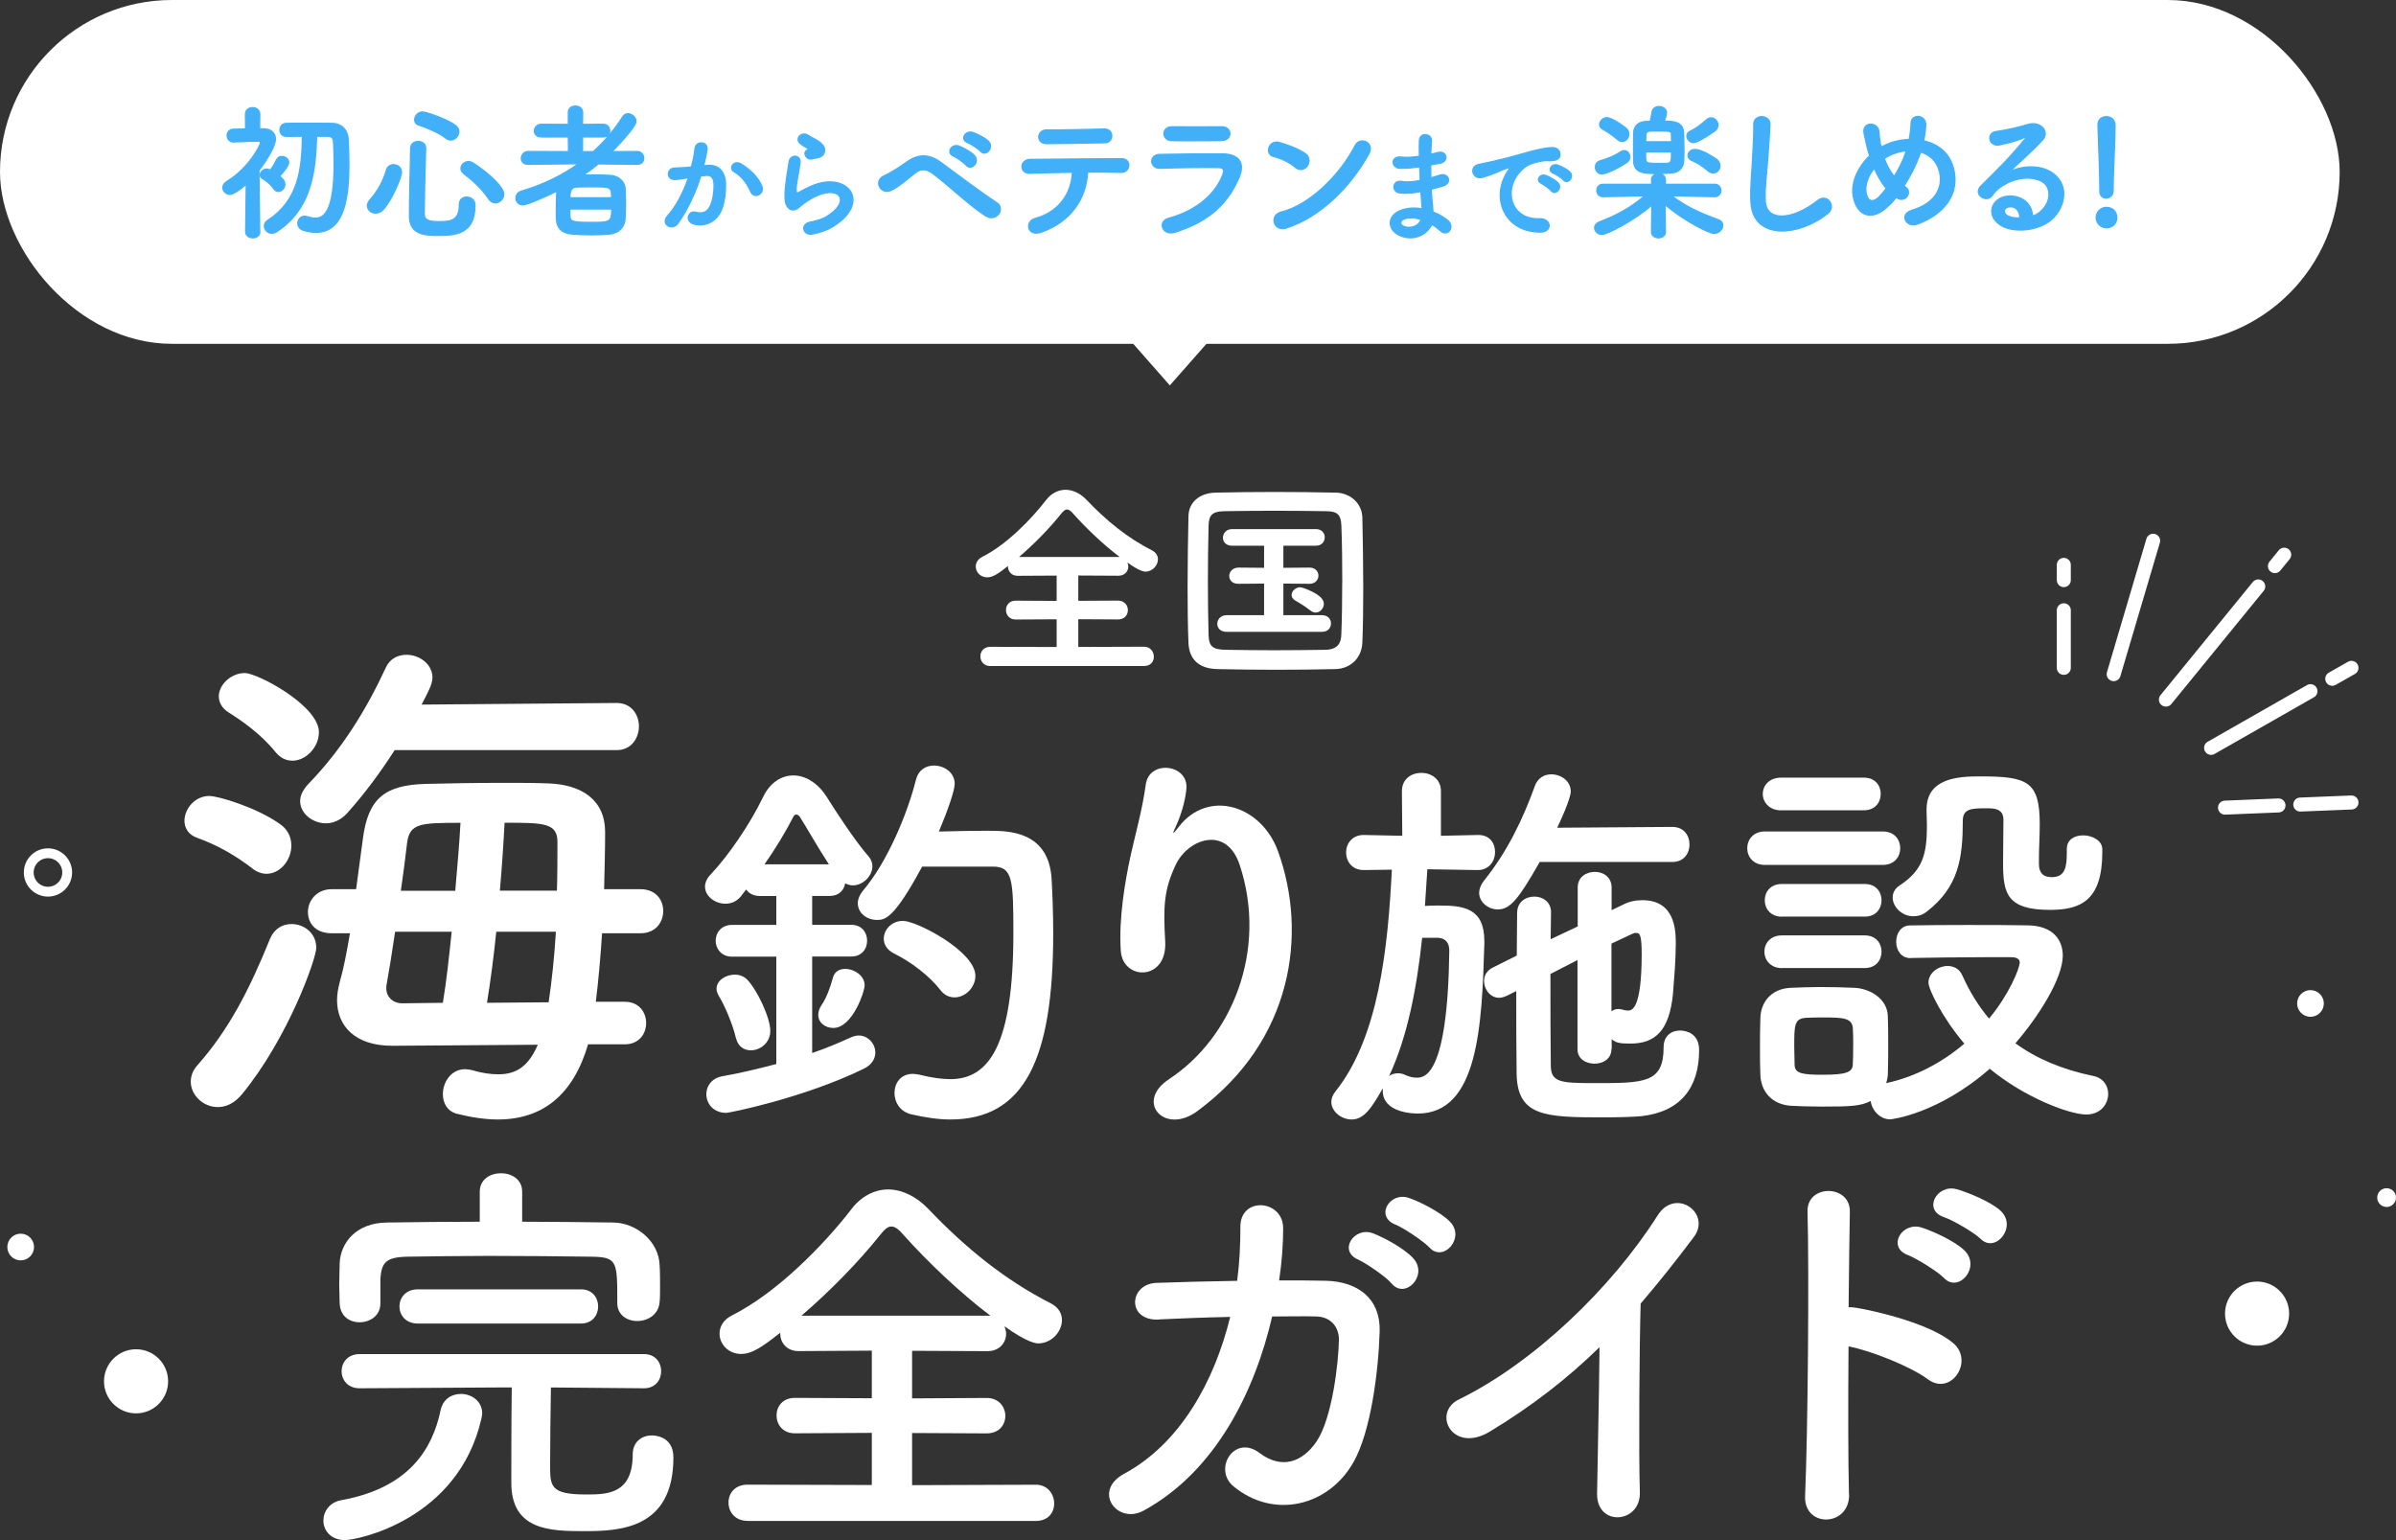 <?xml version="1.0" encoding="UTF-8"?>
<svg id="_レイヤー_2" data-name="レイヤー 2" xmlns="http://www.w3.org/2000/svg" viewBox="0 0 326.66 209.99">
  <rect x="0" y="0" width="326.66" height="209.99" fill="#333333" stroke="none"/>
  <defs>
    <style>
      .cls-1 {
        fill: #fff;
      }

      .cls-2 {
        fill: #41b0f9;
        stroke: #41b0f9;
        stroke-width: .18px;
      }

      .cls-2, .cls-3, .cls-4 {
        stroke-linecap: round;
        stroke-linejoin: round;
      }

      .cls-3 {
        stroke-width: 1.34px;
      }

      .cls-3, .cls-4 {
        fill: none;
        stroke: #fff;
      }

      .cls-4 {
        stroke-width: 1.91px;
      }
    </style>
  </defs>
  <g id="_レイヤー_2-2" data-name="レイヤー 2">
    <g>
      <g>
        <g>
          <g>
            <path class="cls-1" d="M47.03,209.99c-1.94,0-2.94-1.33-2.94-2.66,0-1.22.83-2.5,2.44-2.78,9.21-1.67,12.43-6.94,13.54-12.27.33-1.55,1.55-2.22,2.78-2.22,1.39,0,2.89.94,2.89,2.66,0,.22-.06.44-.11.72-3.16,13.82-16.93,16.55-18.6,16.55ZM71.17,166.58c4.16,0,8.33.06,12.49.11,3.05.06,6.16,2.5,6.27,5.83.06.83.06,1.94.06,2.94,0,.78,0,1.5-.06,2.05-.11,1.72-1.61,2.61-3.05,2.61-1.39,0-2.72-.83-2.72-2.44v-.11c0-5.55,0-6.16-3.44-6.22-4.39-.06-9.27-.11-14.04-.11-3.94,0-7.83.06-11.21.11-3,.06-3.44.94-3.61,3v3.39c0,1.67-1.44,2.55-2.83,2.55s-2.66-.83-2.72-2.61c0-.72-.06-1.61-.06-2.55,0-1,.06-2,.06-2.89.11-2.72,2.16-5.5,6.44-5.55,4.22-.06,8.44-.11,12.66-.11v-4.11c0-1.67,1.44-2.5,2.89-2.5s2.89.83,2.89,2.5v4.11ZM75.11,189.17c-.06,3.39-.11,8.16-.11,10.66,0,2.83.06,3.94,4.88,3.94,2.83,0,6.38,0,6.38-5.44,0-1.78,1.28-2.61,2.61-2.61.33,0,2.94.06,2.94,3,0,9.77-7.33,10.05-12.16,10.05-4.66,0-9.94-.11-9.94-6.6,0-1.61,0-8.6.06-12.99h-2.05s-18.71.11-18.71.11c-1.61,0-2.44-1.17-2.44-2.33s.83-2.33,2.44-2.33h38.8c1.55,0,2.33,1.16,2.33,2.33s-.78,2.33-2.33,2.33l-12.71-.11ZM56.96,180.46c-1.67,0-2.5-1.17-2.5-2.33s.83-2.33,2.5-2.33h22.26c1.55,0,2.33,1.16,2.33,2.33s-.78,2.33-2.33,2.33h-22.26Z"/>
            <path class="cls-1" d="M101.93,207.37c-1.72,0-2.61-1.22-2.61-2.5s.89-2.44,2.61-2.44l16.93.05v-7.11l-10.49.06c-1.67,0-2.5-1.22-2.5-2.44s.83-2.39,2.5-2.39l10.49.05v-6.49l-9.99.06c-1.67,0-2.5-1.22-2.5-2.39v-.11c-2.39,1.89-3.83,2.89-5.33,2.89-1.72,0-2.94-1.33-2.94-2.77,0-.94.5-1.89,1.72-2.5,6.05-3.05,12.38-9.44,16.32-14.55,1.28-1.67,3.11-2.61,4.94-2.61,1.83,0,3.77.89,5.44,2.61,5.11,5.38,10.55,9.77,16.76,12.93,1.06.56,1.5,1.39,1.5,2.28,0,1.55-1.39,3.16-3.22,3.17-.28,0-1.44-.06-4.61-2.33.11.33.22.67.22,1,0,1.22-.89,2.39-2.55,2.39l-10.27-.05v6.49l10.16-.06c1.66,0,2.55,1.22,2.55,2.44s-.83,2.39-2.55,2.39l-10.16-.05v7.11l16.87-.06c1.61,0,2.5,1.28,2.5,2.55s-.83,2.39-2.5,2.39h-39.3ZM135.02,179.39c-4.11-3.11-8.49-7.27-11.82-10.99-.67-.78-1.17-1.17-1.67-1.17s-.94.39-1.55,1.17c-2.83,3.55-6.77,7.61-10.71,10.99h25.76Z"/>
            <path class="cls-1" d="M158.01,179.92c-4.44.22-4.11-4.83-.39-5,3.16-.11,7.05-.22,11.05-.28.33-2.5.44-5,.44-7.33-.06-4.22,5.88-3.78,5.83.22,0,2.11-.17,4.55-.55,7.05,2.28,0,4.44,0,6.38.05,4.33.11,7.44,2.39,7.33,6.88-.17,5.61-1.22,13.66-3.55,17.82-3.44,6.11-10.94,7.83-16.38,3.33-2.83-2.33.11-7.16,3.55-4.55,3,2.27,5.83,1.28,7.77-1.56,2.17-3.22,3-10.88,3.05-13.77.06-1.78-1.05-3.22-3.05-3.28-1.72-.06-3.83,0-6.05,0-2.33,10.1-7.66,21.1-17.54,26.48-3.55,1.94-7.05-2.66-2.61-5.05,7.6-4.11,12.27-12.55,14.43-21.37-3.5.06-6.94.22-9.71.34ZM185.21,171.76c-2.83-1.17-.61-4.55,1.94-3.61,1.5.56,4.27,2.05,5.5,3.39,2.16,2.33-1.06,5.66-2.89,3.5-.72-.89-3.44-2.77-4.55-3.27ZM190.26,166.98c-2.83-1.11-.83-4.5,1.78-3.66,1.5.5,4.33,1.94,5.61,3.22,2.22,2.22-.89,5.66-2.77,3.55-.78-.83-3.5-2.66-4.61-3.11Z"/>
            <path class="cls-1" d="M203.14,195.18c-5.11,3.11-7.99-2.55-4.22-4.38,10.21-5,20.82-15.21,27.09-25.1,2.44-3.83,7.33-.28,4.94,2.94-2.5,3.33-4.89,6.33-7.27,9.1-.17,5.66-.28,20.21-.11,25.76.11,4.22-5.88,4.72-5.83.17.06-4.44.28-13.49.33-19.98-4.39,4.28-9.16,8-14.93,11.49Z"/>
            <path class="cls-1" d="M252.1,203.72c.11,4.5-6.22,4.66-6,.22.39-8.99.55-30.75.33-38.75-.11-3.77,5.88-3.72,5.77.06-.06,2.72-.11,7.55-.17,12.99.28,0,.61,0,.94.06,3.11.5,10.32,2.27,13.32,4.83,2.89,2.44-.28,7.27-3.44,4.94-2.39-1.78-7.88-3.94-10.83-4.49-.06,7.66-.06,15.65.06,20.15ZM260.15,171.14c-2.94-1.06-.89-4.61,1.83-3.77,1.55.5,4.5,1.83,5.83,3.11,2.33,2.28-.78,5.88-2.78,3.77-.78-.83-3.72-2.66-4.88-3.11ZM265.09,165.97c-3-.94-1.06-4.55,1.66-3.83,1.55.44,4.55,1.66,5.94,2.89,2.44,2.16-.61,5.94-2.66,3.89-.83-.83-3.77-2.55-4.94-2.94Z"/>
          </g>
          <g>
            <path class="cls-1" d="M34.42,118.42c-2.48-1.91-4.95-3.25-7.5-4.17-1.27-.42-1.77-1.41-1.77-2.33,0-1.63,1.41-3.39,3.39-3.39,1.2,0,6.43,1.55,9.62,3.82,1.13.78,1.56,1.84,1.56,2.97,0,1.91-1.48,3.82-3.39,3.82-.57,0-1.27-.21-1.91-.71ZM29.69,150.95c-1.98,0-3.68-1.63-3.68-3.46,0-.78.28-1.56.92-2.26,4.24-4.81,7-10.11,9.9-17.26.57-1.34,1.7-1.98,2.9-1.98,1.7,0,3.39,1.2,3.39,3.25,0,1.41-3.75,12.16-10.11,19.94-1.06,1.27-2.19,1.77-3.32,1.77ZM37.53,102.51c-1.98-2.47-4.67-4.31-6.36-5.37-.92-.57-1.34-1.41-1.34-2.19,0-1.56,1.63-3.18,3.54-3.18,1.77,0,10.11,4.45,10.11,8.06,0,2.05-1.77,3.89-3.61,3.89-.85,0-1.63-.35-2.33-1.2ZM53.8,102.29c-1.91,2.97-4.03,5.87-6.51,8.63-.85.92-1.91,1.34-2.83,1.34-1.84,0-3.54-1.34-3.54-3.04,0-.71.35-1.48,1.06-2.26,4.67-4.81,7.99-10.25,10.61-15.91.57-1.27,1.7-1.77,2.83-1.77,1.77,0,3.54,1.27,3.54,3.11,0,.92-.64,2.05-1.48,3.68l26.59-.22c2.05,0,3.04,1.63,3.04,3.18s-.99,3.25-3.04,3.25h-30.27ZM80.18,142.38c-2.05,7-6.29,10.26-12.3,10.26-1.7,0-3.61-.28-5.59-.78-1.34-.35-1.91-1.49-1.91-2.69,0-1.63,1.13-3.39,3.04-3.39.28,0,.64.07.99.14,1.34.42,2.55.56,3.54.56,2.62,0,4.17-1.27,5.37-4.03l-19.73.14h-.14c-5.09,0-7.5-2.75-7.5-6.22,0-.78.14-1.56.35-2.4.57-1.98.99-4.24,1.41-6.72h-2.48c-2.26,0-3.25-1.41-3.25-2.9s1.13-3.11,3.25-3.11h3.32c.28-2.26.64-4.6.92-6.86.71-5.52,2.97-7.35,8.63-7.5,3.04-.07,6.79-.14,10.4-.14,2.19,0,4.31,0,6.15.07,4.67.14,7.85,2.26,7.85,6.65,0,2.26-.07,4.95-.14,7.78h4.95c2.12,0,3.11,1.48,3.11,2.97s-.99,3.04-3.11,3.04h-5.23c-.21,3.32-.5,6.51-.85,9.34h3.96c1.91,0,2.9,1.41,2.9,2.9s-.99,2.9-2.9,2.9h-5.02ZM60.38,136.73c.5-3.04.85-6.29,1.2-9.69h-7.71c-.42,2.83-.85,5.52-1.2,7.43v.35c0,1.06.85,1.98,2.19,1.98l5.52-.07ZM62.07,121.45c.28-3.32.57-6.51.71-9.26-5.52,0-6.93.07-7.28,2.76-.21,1.77-.5,4.1-.85,6.51h7.42ZM74.8,136.66c.42-2.83.78-6.15.99-9.62h-8.13c-.35,3.4-.78,6.72-1.27,9.69l8.42-.07ZM75.93,121.45c.07-2.4.07-4.67.07-6.65,0-2.62-1.91-2.62-7.21-2.62-.14,2.76-.35,5.94-.64,9.26h7.78Z"/>
            <path class="cls-1" d="M105.84,130.44h-6.05c-1.44,0-2.22-1.11-2.22-2.16,0-1.11.78-2.17,2.22-2.17h6.05v-3.94h-2.22c-.94,0-1.55-.39-1.89-.89-.28.33-.5.67-.72.94-.61.72-1.33,1-2.11,1-1.39,0-2.78-1-2.78-2.33,0-.5.22-1.11.78-1.67,2.5-2.66,5.33-6.83,7.11-10.49.94-2,2.5-3,4.16-3,1.61,0,3.33,1,4.55,2.94,1.28,2.05,3.94,6.11,5.66,8.05.39.44.56.94.56,1.39,0,1.33-1.28,2.61-2.66,2.61-.39,0-.72-.11-1.05-.28-.17.94-.83,1.72-2.11,1.72h-2.39v3.94h5.33c1.44,0,2.16,1.05,2.16,2.16s-.72,2.16-2.16,2.16h-5.33v13.16c1.94-.67,3.66-1.39,5.22-2.11.39-.17.78-.28,1.11-.28,1.28,0,2.28,1.11,2.28,2.33,0,.78-.44,1.67-1.61,2.22-8.22,4-18.32,6-18.71,6-1.78,0-2.72-1.28-2.72-2.55,0-1.11.72-2.16,2.16-2.44,2.55-.44,5.05-1.06,7.38-1.67v-14.66ZM100.35,141.6c-.5-2.11-1.61-4.61-2.33-5.77-.22-.39-.33-.72-.33-1,0-1.17,1.28-1.94,2.5-1.94.61,0,1.22.22,1.67.67,1.39,1.44,3.16,5.22,3.16,6.99,0,1.66-1.39,2.66-2.66,2.66-.89,0-1.72-.5-2-1.61ZM113,117.84c-1.5-2.28-3.11-5.16-3.94-6.44-.11-.22-.33-.33-.5-.33s-.28.06-.39.28c-1.11,2.17-2.5,4.44-3.94,6.5h8.77ZM111.56,138.38c0-.39.11-.83.44-1.33.67-.94,1.22-2.5,1.55-3.72.22-.89.94-1.22,1.67-1.22,1.28,0,2.66.94,2.66,2.22,0,.89-1.67,5.83-4.27,5.83-1.11,0-2.05-.72-2.05-1.78ZM134.93,113.28c2.55,0,8.05.05,8.44,6.55.11,1.94.22,4.55.22,7.44,0,17.32-4,25.37-14.04,25.37-1.66,0-3.44-.28-5.38-.72-1.5-.39-2.22-1.66-2.22-2.89,0-1.33.83-2.61,2.5-2.61.28,0,.55.06.89.11,1.55.39,3,.61,4.22.61,5.33,0,8.6-4.72,8.6-19.93,0-7.27-.11-9.05-2.78-9.05h-9.66c-3.83,7.11-5.05,7.27-6.16,7.27-1.39,0-2.61-.94-2.61-2.28,0-.5.22-1.11.72-1.72,3.33-3.94,6.05-10.49,7.22-15.16.33-1.28,1.33-1.89,2.44-1.89,1.39,0,2.83.94,2.83,2.5,0,.89-1,3.77-2.16,6.5,2.11-.06,4.83-.11,6.94-.11ZM128.21,134.99c-1.5-1.94-4-3.83-6.33-4.99-1-.5-1.39-1.28-1.39-2,0-1.22,1.05-2.44,2.61-2.44,1.89,0,9.88,4.16,9.88,7.49,0,1.61-1.39,2.94-2.83,2.94-.72,0-1.39-.28-1.94-1Z"/>
            <path class="cls-1" d="M159.36,147.15c8.6-5.61,13.49-17.6,9.66-29.2-1.83-5.55-7.11-3.5-8.72-.05-1.61,3.39-1.72,5.66-1.44,10.49.28,5.38-5.72,5.33-6.05,1.33-.33-4.39.61-9.71,1.28-12.82.61-2.83,1.66-6.5,2.11-9.88.44-3.5,5.83-2.83,5.55.5-.17,1.89-.83,3.83-1.44,5.16-.72,1.5-.17.78.39.06,4.05-5.22,11.27-2.94,13.54,3.33,4.05,11.21,2.05,25.81-10.99,35.42-4.5,3.33-8.55-1.28-3.89-4.33Z"/>
            <path class="cls-1" d="M201.44,118.63l-6.84-.11c-.11,1.63-.22,3.31-.33,5,.65-.05,1.3-.05,1.96-.05,3.26,0,6.14.32,6.14,4.83v.33c-.33,11.19-.81,23.19-9.07,23.2-.81,0-4.78-.16-4.78-3.1v-.33c-1.52,2.66-2.55,4.24-4.24,4.24-1.41,0-2.77-1.09-2.77-2.39,0-.49.16-.92.54-1.41,5.92-7.39,7.17-19.56,7.71-30.26l-3.8.05h-.05c-1.58,0-2.39-1.19-2.39-2.39s.81-2.39,2.39-2.39h.05l5.22.11-.05-6.08c0-1.68,1.3-2.5,2.66-2.5,1.3,0,2.66.81,2.66,2.5v6.08l5.05-.11h.05c1.58,0,2.28,1.14,2.28,2.34s-.81,2.44-2.34,2.44h-.05ZM193.89,127.87c-.71,6.68-1.96,13.42-4.51,18.85.27-.22.71-.38,1.2-.38.27,0,.65.05.98.22.6.27,1.09.38,1.58.38,1.03,0,4.24-.11,4.45-17.33,0-1.14-.6-1.68-1.47-1.74h-2.23ZM209.91,117.54c-2.82,4.94-3.97,6.46-5.7,6.46-1.3,0-2.55-.98-2.55-2.28,0-.49.22-1.09.65-1.63,3.2-3.97,5.32-8.42,6.95-12.93.38-1.09,1.3-1.58,2.23-1.58,1.36,0,2.66.92,2.66,2.34,0,1.03-1.63,4.51-1.85,4.94l15.7-.11c1.58,0,2.34,1.19,2.34,2.39s-.76,2.39-2.34,2.39h-18.09ZM219.69,143.07c0,1.3-1.14,1.96-2.28,1.96-1.2,0-2.34-.65-2.34-1.96v-12.17c-1.25.65-2.5,1.3-3.69,1.9,0,4.62,0,9.29.05,12.44,0,2.34,1.3,2.44,5.98,2.44,6.79,0,9.4,0,9.4-4.89,0-1.58,1.09-2.28,2.23-2.28.76,0,2.61.33,2.61,2.66,0,5.16-2.55,8.42-7.88,9.02-1.25.11-3.26.16-5.32.16-7.82,0-11.57-.16-11.68-5.92-.05-3.58-.05-7.44-.05-11.3l-1.3.65c-.38.16-.71.27-1.03.27-1.2,0-2.06-1.14-2.06-2.28,0-.71.33-1.41,1.2-1.85l3.26-1.63c0-2.01.05-3.91.05-5.81,0-1.52,1.2-2.23,2.34-2.23,1.14,0,2.28.71,2.28,2.12v.05c0,1.14-.05,2.39-.05,3.64l3.69-1.74v-5.32c0-1.41,1.14-2.12,2.34-2.12,1.14,0,2.28.71,2.28,2.12v3.1l1.58-.76c.81-.43,1.74-.6,2.61-.6,4.45,0,4.56,4.07,4.56,5.92,0,2.17-.22,4.78-.38,6.79-.49,5.11-2.44,6.84-5.81,6.84-1.52,0-1.96-.11-2.55-.6v1.36ZM219.69,137.91c.27-.22.54-.33.92-.33.11,0,.33,0,.49.05.33.11.6.16.87.16.54,0,1.85-.27,1.85-7.71,0-2.72-.27-2.88-.81-2.88-.16,0-.33.05-.54.16-.71.33-1.63.76-2.77,1.3v9.23Z"/>
            <path class="cls-1" d="M240.6,117.93c-1.58,0-2.39-1.14-2.39-2.28s.81-2.28,2.39-2.28h16.08c1.63,0,2.39,1.14,2.39,2.28s-.76,2.28-2.39,2.28h-16.08ZM260.48,130.64c-1.3,0-1.96-1.09-1.96-2.23s.65-2.23,1.9-2.23c2.12-.05,4.89-.05,7.77-.06,2.88,0,5.81,0,8.26.05,3.48.05,4.78,2.01,4.78,4.13,0,3.1-3.31,8.31-6.46,11.95,2.82,2.06,6.36,3.58,10.59,4.45,1.41.27,2.06,1.36,2.06,2.44,0,1.41-1.03,2.82-2.99,2.82-2.34,0-8.53-2.39-13.15-6.24-7.01,6.14-13.36,6.9-13.58,6.9-1.41,0-2.5-1.25-2.66-2.5-1.36.71-2.82.76-6.68.76-1.52,0-3.1-.05-4.18-.11-2.55-.16-4.13-1.9-4.18-4.29-.05-1.2-.05-2.28-.05-3.37,0-1.52,0-2.93.05-4.29.05-2.06,1.36-3.97,4.07-4.13,1.25-.05,2.66-.11,4.07-.11,1.74,0,3.42.05,4.73.11,2.12.11,4.45,1.52,4.51,3.86.05,1.25.05,2.61.05,3.97s0,2.72-.05,3.91c0,.43-.11.87-.22,1.25,4.07-.87,7.71-2.88,10.65-5.38-3.04-3.58-4.89-7.44-4.89-8.31,0-1.36,1.36-2.28,2.61-2.28.81,0,1.63.38,2.01,1.3.98,2.17,2.17,4.13,3.64,5.87,2.72-3.26,4.18-6.84,4.18-7.66,0-.65-.81-.71-1.2-.71-1.03,0-2.23,0-3.48,0-3.37,0-7.17.06-10.16.11h-.05ZM242.83,110.49c-1.63,0-2.5-1.14-2.5-2.23,0-1.14.87-2.23,2.5-2.23h11.3c1.52,0,2.28,1.08,2.28,2.22s-.76,2.23-2.28,2.23h-11.3ZM242.94,132c-1.58,0-2.39-1.14-2.39-2.23,0-1.14.81-2.23,2.39-2.23h11.3c1.52,0,2.28,1.08,2.28,2.22s-.76,2.23-2.28,2.23h-11.3ZM242.94,124.99c-1.58,0-2.34-1.14-2.34-2.23,0-1.14.76-2.23,2.34-2.23h11.3c1.52,0,2.28,1.08,2.28,2.22s-.76,2.23-2.28,2.23h-11.3ZM252.66,142.7c0-.87,0-1.74-.05-2.5-.11-1.41-1.3-1.47-4.07-1.47-.76,0-1.52,0-2.34.05-1.58.11-1.58,1.03-1.58,3.91,0,.87.05,1.74.05,2.55.05,1.14,1.09,1.3,3.86,1.3,3.1,0,4.02-.33,4.07-1.36.05-.76.05-1.63.05-2.5ZM281.78,115.75c0-1.3,1.09-1.85,2.23-1.85,1.25,0,2.61.71,2.61,1.9v.38c0,6.63-2.99,7.88-7.12,7.88-5.81,0-6.41-2.17-6.41-6.3,0-2.01.05-4.35.05-5.98,0-1.52-1.25-1.58-2.28-1.57-1.96,0-3.26,0-3.26,1.68,0,5.05-.54,9.02-4.89,12.39-.6.49-1.25.65-1.85.65-1.58,0-2.82-1.3-2.82-2.55,0-.6.27-1.2.92-1.63,3.15-2.06,3.75-4.24,3.75-8.15,0-.65-.05-1.36-.05-2.12v-.11c0-4.29,4.35-4.51,7.28-4.51,6.46,0,8.15.65,8.15,6.52,0,1.74-.11,3.15-.11,4.67v.76c0,1.09.49,1.79,1.74,1.79,1.85,0,2.06-1.41,2.06-3.31v-.54Z"/>
          </g>
        </g>
        <g>
          <g>
            <line class="cls-4" x1="307.88" y1="79.96" x2="295.29" y2="95.39"/>
            <line class="cls-4" x1="311.42" y1="75.63" x2="310.15" y2="77.19"/>
            <line class="cls-4" x1="320.59" y1="91.06" x2="317.97" y2="92.55"/>
            <line class="cls-4" x1="315" y1="94.24" x2="301.45" y2="101.97"/>
            <line class="cls-4" x1="320.59" y1="109.42" x2="313.61" y2="109.7"/>
            <line class="cls-4" x1="310.64" y1="109.82" x2="303.35" y2="110.12"/>
            <line class="cls-4" x1="293.55" y1="73.73" x2="288.17" y2="91.92"/>
            <line class="cls-4" x1="281.37" y1="77.02" x2="281.37" y2="79.1"/>
          </g>
          <line class="cls-4" x1="281.37" y1="83.21" x2="281.37" y2="91.06"/>
        </g>
        <g>
          <path class="cls-1" d="M135.05,90.82c-.92,0-1.39-.65-1.39-1.33s.47-1.3,1.39-1.3l9.01.03v-3.78l-5.58.03c-.89,0-1.33-.65-1.33-1.3s.44-1.27,1.33-1.27l5.58.03v-3.45l-5.31.03c-.89,0-1.33-.65-1.33-1.27v-.06c-1.27,1-2.04,1.54-2.83,1.54-.92,0-1.56-.71-1.56-1.48,0-.5.27-1,.92-1.33,3.22-1.62,6.58-5.02,8.68-7.74.68-.89,1.65-1.39,2.63-1.39s2.01.47,2.89,1.39c2.72,2.86,5.61,5.2,8.92,6.88.56.3.8.74.8,1.21,0,.83-.74,1.68-1.71,1.68-.15,0-.77-.03-2.45-1.24.06.18.12.35.12.53,0,.65-.47,1.27-1.36,1.27l-5.46-.03v3.45l5.4-.03c.89,0,1.36.65,1.36,1.3s-.44,1.27-1.36,1.27l-5.4-.03v3.78l8.97-.03c.86,0,1.33.68,1.33,1.36s-.44,1.27-1.33,1.27h-20.9ZM152.65,75.94c-2.19-1.65-4.52-3.87-6.29-5.85-.35-.41-.62-.62-.89-.62s-.5.21-.83.62c-1.51,1.89-3.6,4.05-5.7,5.85h13.7Z"/>
          <path class="cls-1" d="M182.08,91.23c-2.6.06-5.32.09-8.03.09s-5.43-.03-8.09-.09c-2.57-.06-3.84-1.39-3.93-3.57-.09-2.21-.12-4.87-.12-7.62,0-3.34.06-6.76.12-9.65.03-1.89,1.48-3.16,3.69-3.22,2.57-.06,5.29-.09,8.06-.09s5.58.03,8.36.09c1.8.03,3.57,1.33,3.6,3.45.06,3.01.12,6.32.12,9.54,0,2.63-.03,5.17-.12,7.41-.06,2.07-1.54,3.6-3.66,3.66ZM183,79.42c0-2.66-.03-5.31-.12-7.71-.06-1.68-.65-1.98-2.1-2.01-2.21-.03-4.67-.06-7.03-.06s-4.72.03-6.79.06c-1.68.03-2.16.5-2.19,2.01-.06,2.39-.09,5.02-.09,7.59s.03,5.08.09,7.29c.06,1.68.65,1.98,2.48,2.01,2.04.03,4.19.06,6.44.06s4.58-.03,6.97-.06c1.65-.03,2.18-.83,2.21-2.1.09-2.21.12-4.66.12-7.09ZM167.23,86.15c-.86,0-1.27-.53-1.27-1.09,0-.59.44-1.18,1.27-1.18h5.11v-4.31l-3.48.03h-.03c-.86,0-1.24-.53-1.24-1.06,0-.56.44-1.15,1.27-1.15l3.48.03v-3.01h-4.34c-.86,0-1.27-.53-1.27-1.09,0-.59.44-1.18,1.27-1.18h11.4c.8,0,1.21.56,1.21,1.12,0,.59-.41,1.15-1.21,1.15h-4.43v3.01l3.57-.03c.8,0,1.21.56,1.21,1.09,0,.56-.41,1.12-1.21,1.12l-3.57-.03v4.31h5.28c.8,0,1.21.56,1.21,1.12,0,.59-.41,1.15-1.21,1.15h-13.02ZM178.63,83.23c-.74-.59-1.68-1.15-2.01-1.33-.38-.21-.53-.5-.53-.77,0-.53.53-1.06,1.21-1.06.18,0,3.19.94,3.19,2.24,0,.62-.5,1.21-1.12,1.21-.24,0-.5-.09-.74-.3Z"/>
        </g>
        <circle class="cls-1" cx="2.82" cy="170.03" r="1.82"/>
        <circle class="cls-1" cx="315" cy="136.82" r="1.82"/>
        <circle class="cls-1" cx="325.38" cy="163.29" r="1.28"/>
        <circle class="cls-1" cx="18.55" cy="188.34" r="4.37"/>
        <circle class="cls-1" cx="307.72" cy="179.11" r="4.37"/>
        <circle class="cls-3" cx="6.54" cy="118.96" r="2.62"/>
      </g>
      <g>
        <rect class="cls-1" x="0" y="0" width="318.98" height="46.88" rx="23.44" ry="23.44"/>
        <polygon class="cls-1" points="175.25 34.64 159.49 52.55 143.73 34.64 159.49 18.88 175.25 34.64"/>
        <g>
          <g>
            <path class="cls-2" d="M35.42,31.6c0,.56-.48.82-.96.82s-.96-.28-.96-.82v-.02l.08-6.48c-.3.28-1.62,1.4-2.23,1.4-.54,0-.96-.44-.96-.92,0-.3.16-.6.52-.82,3.11-1.89,4.61-5.03,4.61-5.29,0-.2-.26-.22-.38-.22h-.32c-1.06,0-1.82.08-2.97.1h-.02c-.56,0-.86-.44-.86-.86s.28-.86.84-.86c.56-.02,1.12-.02,1.68-.04l-.02-2.01c0-.6.48-.9.96-.9s.98.3.98.9l-.02,1.99h.54c1.08.02,1.62.6,1.62,1.4,0,.88-1.06,2.73-2.25,4.25.02,3.13.1,8.36.1,8.36v.02ZM38.83,25.14c0,.5-.44.96-.88.96-.22,0-.42-.1-.6-.36-.42-.6-1.06-1.12-1.56-1.4-.22-.12-.3-.3-.3-.48,0-.38.38-.8.86-.8.2,0,.42.1.5.14.36-.46.54-.78.9-1.48.14-.28.4-.38.68-.38.44,0,.92.32.92.8,0,.4-.52,1.14-1.24,1.88.4.32.72.66.72,1.12ZM43.16,18.57c-.14,5.21-.86,10.05-5.47,13.03-.22.14-.44.2-.64.2-.56,0-1-.48-1-.98,0-.28.14-.58.46-.78,4.13-2.67,4.67-6.88,4.73-11.47-.76,0-1.48.02-2.19.02h-.02c-.56,0-.86-.44-.86-.88s.3-.88.86-.88c.84-.02,1.72-.02,2.63-.02,1.22,0,2.47,0,3.61.02,1.34.02,2.15.9,2.21,2.27.04,1.02.08,2.15.08,3.29,0,4.73-.66,9.28-4.49,9.28-.56,0-1.16-.1-1.78-.3-.46-.16-.68-.54-.68-.92,0-.48.34-.96.9-.96.12,0,.24.02.38.06.42.12.78.2,1.12.2,1.08,0,2.55-.78,2.55-7.44,0-1.04-.04-2.05-.08-2.95-.02-.56-.32-.78-.74-.78h-1.56Z"/>
            <path class="cls-2" d="M51.2,29.05c-.6,0-1.1-.44-1.1-1,0-.26.1-.54.36-.82,1.02-1.14,1.76-2.45,2.23-4.03.14-.52.56-.74.96-.74.54,0,1.08.38,1.08.98,0,.8-1.34,3.89-2.47,5.11-.32.36-.7.5-1.06.5ZM59.7,32.1c-2.07,0-3.87-.26-3.87-2.65s.1-6.14.16-9.22c0-.64.52-.94,1.02-.94s1.02.3,1.02.9v.04c-.1,3.09-.18,6.68-.2,8.94,0,.86.7,1.06,1.99,1.06,1.66,0,2.81-.14,2.81-2.33,0-.72.48-1.02.98-1.02.14,0,1.14.02,1.14,1.16,0,4.05-2.97,4.05-5.05,4.05ZM60.81,18.85c-.94-.74-2.57-1.44-3.71-1.8-.4-.12-.56-.42-.56-.72,0-.5.44-1.06,1.06-1.06.48,0,3.35.96,4.53,1.86.3.24.42.52.42.82,0,.58-.5,1.14-1.1,1.14-.2,0-.42-.08-.64-.24ZM66.64,27.13c-.96-1.42-2.05-2.41-3.39-3.45-.28-.22-.4-.46-.4-.72,0-.48.46-.92,1.02-.92.2,0,.42.06.64.2,2.31,1.5,4.17,3.33,4.17,4.23,0,.64-.56,1.18-1.16,1.18-.32,0-.64-.16-.88-.52Z"/>
            <path class="cls-2" d="M86.87,22.4l-5.29-.06c-.66.54-1.36,1.06-2.07,1.54.44,0,.9-.02,1.36-.02.82,0,1.62.02,2.31.06,1.16.06,1.96.84,2.03,1.72.04.64.06,1.44.06,2.25,0,.7-.02,1.38-.06,1.99-.08,1.06-.84,1.93-2.13,2.03-.76.06-1.56.1-2.37.1-.94,0-1.87-.04-2.69-.1-1.4-.08-2.09-.84-2.15-1.99-.02-.4-.02-.84-.02-1.3,0-.86.02-1.8.06-2.57-.82.44-3.97,1.88-4.63,1.88-.58,0-.94-.46-.94-.94,0-.38.24-.78.8-.94,2.85-.84,5.45-2.09,7.74-3.73l-6.84.08h-.02c-.66,0-.94-.4-.94-.8,0-.46.34-.94.96-.94l5.47.02-.02-2.01h-3.67c-.66,0-.96-.4-.96-.82s.34-.9.96-.9l3.67.02v-1.66c0-.58.48-.84.96-.84s.98.28.98.84l-.02,1.66,2.81-.02c.6,0,.9.44.9.88s-.28.84-.9.84h-2.81v2.01h1.48c1.52-1.38,2.87-2.95,4.01-4.75.2-.3.46-.42.72-.42.54,0,1.08.5,1.08,1.04,0,.78-2.85,3.71-3.27,4.13l3.41-.02c.6,0,.92.46.92.92,0,.42-.28.82-.9.82h-.02ZM77.67,28.49c0,.3.02.6.02.9.02.82.3.94,2.87.94s2.85,0,2.85-1.84h-5.74ZM83.39,26.97c0-1.5-.12-1.5-2.53-1.5-.76,0-1.58,0-2.21.02-.72.02-.96.46-.96,1.48h5.7Z"/>
            <path class="cls-2" d="M96.47,22.56c1.35-.11,2.37.67,2.44,2.47.03,1.12-.13,2.57-.55,3.58-.66,1.59-2.23,2.37-3.77,1.93-1.27-.37-.75-1.85.22-1.6.91.22,1.59.08,2.04-.87.37-.79.51-1.93.51-2.78,0-.98-.34-1.44-1.08-1.38-.24.02-.48.05-.74.08-.79,2.49-1.86,4.67-3.11,6.45-.77,1.09-2.44.16-1.4-1.01,1.11-1.24,2.1-3.06,2.84-5.21l-.19.03c-.69.13-1.32.22-1.73.22-1.09,0-1.08-1.44-.05-1.54.5-.05.99-.03,1.57-.08l.8-.08c.19-.71.4-1.65.5-2.55.11-1.04,1.75-.95,1.62.13-.06.55-.27,1.51-.47,2.26l.53-.05ZM102.38,26.17c-.39-.88-1.11-2.1-2.29-2.76-.79-.43-.08-1.64.91-1.06,1.28.75,2.42,1.89,2.86,3.05.4,1.06-1.04,1.76-1.48.77Z"/>
            <path class="cls-2" d="M110.78,31.9c-1.3.26-1.72-1.33-.35-1.6.83-.16,1.65-.4,2.15-.69,1.76-1.03,2.25-2.13,1.91-2.78-.34-.64-1.51-.88-3.21-.11-.95.43-1.96,1.19-2.15,1.38-.95.91-1.59.47-1.88-.1-.29-.56-.26-1.56-.13-2.73s.34-2.41.47-3.22c.16-1.03,1.62-.99,1.48.16-.08.67-.26,1.57-.39,2.34-.13.79-.21,1.38-.1,1.67.05.13.13.13.27.05.32-.18,1.08-.59,1.83-.91,4.84-2.1,8.26,2.23,2.84,5.55-.67.42-1.68.79-2.74.99ZM110.72,21.66c-.77.19-1.35-.83-.67-1.2.08-.05.24-.13.13-.21-.34-.21-.88-.47-1.14-.75-.69-.75.37-1.6,1.17-1.03.29.21.83.45,1.3.75.47.3.88.69.91,1.17.03.47-.21.99-1.01,1.12-.21.03-.43.08-.69.14Z"/>
          </g>
          <g>
            <path class="cls-2" d="M134.47,29.49c-2.41-1.56-4.65-3.81-7.24-5.8-.94-.72-1.68-.72-2.45-.12-1.48,1.18-2.45,2.03-3.37,2.41-1.36.58-2.41-1.38-.78-2.05.52-.22,1.74-.92,3.11-1.91,1.66-1.16,3.17-.88,4.55.14,1.6,1.18,5.51,4.13,7.64,5.51.58.38.54,1.12.2,1.54-.34.42-1.06.66-1.66.26ZM130,21.28c-1.06-.46-.26-1.72.72-1.36.56.2,1.64.78,2.11,1.28.82.88-.4,2.15-1.1,1.32-.28-.32-1.3-1.06-1.72-1.24ZM131.92,19.44c-1.08-.42-.3-1.7.68-1.38.56.18,1.66.72,2.15,1.2.84.84-.34,2.17-1.06,1.36-.28-.32-1.34-1.02-1.76-1.18Z"/>
            <path class="cls-2" d="M141.99,31.65c-1.97.68-2.29-1.46-.88-1.85,3.19-.86,4.97-3.33,5.11-6.32-2.23.02-4.43.1-5.84.14-.68.02-1.04-.42-1.04-.9s.36-.98,1.14-.98c2.85-.04,9.16-.08,12.43-.1.7,0,1.02.48.98.96-.04.48-.4.92-1.1.9-1.1-.04-2.75-.06-4.51-.04-.18,3.63-2.33,6.8-6.3,8.18ZM150.63,19.46c-2.77.04-5.78.12-7.92.12-1.5,0-1.4-1.88.02-1.86,2.53.02,5.19-.06,7.82-.12.7-.02,1.02.46,1.02.92s-.34.94-.94.94Z"/>
            <path class="cls-2" d="M160.13,31.67c-1.64.5-2.39-1.48-.78-1.91,3.95-1.06,6.5-3.49,7.4-6.04.2-.54.1-.86-.66-.88-2.05-.04-5.78.02-7.92.1-1.42.06-1.6-1.84-.06-1.88,2.59-.06,5.96-.08,8.68-.06,2.01.02,2.99,1.14,2.17,3.11-1.4,3.35-3.85,6.04-8.82,7.56ZM166.51,19.16c-1.89,0-4.65.06-6.82,0-1.32-.04-1.4-1.89.14-1.87,1.93.02,4.73.02,6.76,0,.68,0,1.08.44,1.08.92s-.34.94-1.16.94Z"/>
            <path class="cls-2" d="M176.59,22.81c-.74-.68-2.03-1.26-2.97-1.48-1.2-.28-.7-2.31.82-1.89,1.06.3,2.57.84,3.53,1.52.62.44.58,1.2.26,1.66-.32.46-1.02.74-1.64.18ZM175.35,31.09c-1.7.54-2.35-1.74-.68-2.17,4.03-1.02,8.08-5.17,10.11-9.1.64-1.24,2.71-.4,1.82,1.18-2.49,4.51-6.64,8.62-11.25,10.09Z"/>
            <path class="cls-2" d="M193.39,22.75c-.83.13-1.64.21-2.52.19-1.24-.03-1.3-1.7.16-1.52.66.08,1.4.05,2.49-.11-.02-.85-.02-1.6,0-2.12.03-1.24,1.7-.95,1.64-.02-.05.58-.08,1.22-.1,1.86.34-.06.71-.16,1.09-.24,1.06-.24,1.49,1.25.1,1.48-.43.06-.83.14-1.2.21,0,.59,0,1.19.02,1.78.39-.11.79-.22,1.22-.37,1.19-.39,1.8,1.09.37,1.49-.56.16-1.08.3-1.54.42.03.55.06,1.04.11,1.51.05.43.1,1.01.13,1.59.8.3,1.49.74,1.99,1.14,1.08.88.03,2.34-.98,1.41-.34-.3-.74-.61-1.17-.87-.56,1.36-2.52,2.44-4.49,1.46-1.52-.75-1.62-2.55.13-3.29.98-.42,2.05-.45,3.06-.27-.02-.34-.05-.67-.08-1.04-.03-.39-.06-.83-.1-1.33-1.27.24-2.12.29-2.92.18-1.14-.16-.95-1.81.34-1.54.47.1,1.27.1,2.5-.14-.03-.61-.06-1.24-.08-1.86l-.16.02ZM191.32,29.91c-.42.18-.5.69-.05.91.98.48,2.23,0,2.47-.9-.87-.27-1.72-.32-2.42-.02Z"/>
            <path class="cls-2" d="M205.21,23.94c.16-.3.3-.56.51-.83.26-.34.18-.32-.13-.22-1.2.38-.93.38-2.02.8-.51.19-.96.35-1.44.48-1.41.38-1.85-1.46-.56-1.73.34-.08,1.27-.26,1.78-.38.79-.19,2.2-.51,3.83-.98,1.65-.47,2.95-.85,4.36-.95.99-.06,1.27.72,1.09,1.24-.1.27-.45.59-1.57.53-.82-.05-1.83.26-2.37.45-.9.32-1.72,1.28-2.07,1.88-1.41,2.36-.34,5.73,3.26,5.6,1.68-.06,1.8,1.83.1,1.81-4.84-.02-6.51-4.46-4.76-7.68ZM210.15,25c-.85-.37-.21-1.36.58-1.07.45.16,1.32.61,1.68,1.01.66.71-.34,1.73-.9,1.08-.22-.26-1.03-.87-1.36-1.01ZM211.77,23.61c-.87-.34-.24-1.36.55-1.11.45.14,1.32.58,1.7.96.67.67-.27,1.73-.85,1.09-.22-.26-1.06-.82-1.4-.95Z"/>
          </g>
          <g>
            <path class="cls-2" d="M233.75,26.81l-5.86-.12c2.03,1.56,4.09,2.43,6.36,3.27.44.16.62.46.62.78,0,.52-.52,1.08-1.18,1.08-.72,0-4.11-1.74-6.68-3.91l.04,3.73v.02c0,.5-.48.76-.94.76s-.94-.26-.94-.76v-.02l.04-3.69c-2.33,2.07-6.1,4.01-6.8,4.01-.58,0-1-.44-1-.9,0-.3.2-.62.66-.8,2.43-.94,4.27-1.95,6.18-3.57l-5.68.12h-.02c-.56,0-.84-.42-.84-.84s.28-.84.86-.84h6.62l-.02-.56c-.02-.5.34-.88.94-.88.48,0,.94.28.94.84v.6h6.7c.58,0,.86.42.86.84s-.28.84-.84.84h-.02ZM218.43,23.72c-.58,0-.92-.48-.92-.96,0-.34.2-.68.62-.82,1.4-.44,1.78-.58,2.91-1.28.14-.08.28-.12.4-.12.44,0,.76.42.76.86,0,.26-.12.54-.38.72-1.48,1.02-3.03,1.6-3.39,1.6ZM220.54,19.03c-.68-.6-1.56-1.18-2.03-1.42-.3-.16-.42-.38-.42-.62,0-.46.44-.94.96-.94.84,0,2.67,1.46,2.67,1.46.24.22.34.5.34.76,0,.54-.4,1.02-.9,1.02-.2,0-.42-.08-.62-.26ZM229.52,18.02c.02.72.06,1.68.06,2.57,0,.52-.02,1-.04,1.38-.04.8-.52,1.5-1.6,1.6-.44.04-1.36.08-2.19.08-1.44,0-2.95-.02-3.01-1.58-.02-.5-.02-1.26-.02-2.01s0-1.5.02-1.99c.02-.78.54-1.44,1.6-1.5.16,0,.38-.02.64-.02.1-.38.2-.88.26-1.26.08-.52.52-.76.94-.76.5,0,1.02.32,1.02.84,0,.24-.18.82-.32,1.16.98,0,2.59,0,2.63,1.48ZM227.9,19.33c0-.36-.02-.7-.02-.96-.02-.46-.04-.52-1.7-.52-.5,0-1,0-1.2.02-.62.04-.62.32-.62,1.46h3.55ZM224.35,20.71c0,.44,0,.8.02,1.04.04.54.5.54,1.8.54.5,0,.98,0,1.18-.02.54-.04.54-.4.54-1.56h-3.55ZM230.87,19.43c-.5,0-.88-.46-.88-.9,0-.24.12-.48.42-.62.66-.3,1.5-.9,2.21-1.54.22-.2.44-.3.66-.3.52,0,.94.48.94,1,0,.26-.12.52-.38.74,0,0-2.23,1.62-2.97,1.62ZM232.89,23.3c-.72-.62-1.46-1.1-2.19-1.4-.4-.16-.56-.42-.56-.7,0-.42.4-.82.94-.82.92,0,2.65,1.12,2.95,1.34.32.26.46.58.46.88,0,.52-.4.98-.92.98-.2,0-.44-.08-.68-.28Z"/>
            <path class="cls-2" d="M238.71,27.43c-.08-2.11.14-3.81.24-5.94.06-1.3.2-3.27.16-4.51-.04-1.48,2.23-1.36,2.19-.04-.04,1.26-.18,3.17-.28,4.51-.14,2.13-.44,3.95-.36,5.9.12,2.93,3.69,2.73,7.18-.02,1.3-1.02,2.53.82,1.38,1.74-3.91,3.19-10.33,3.77-10.51-1.64Z"/>
            <path class="cls-2" d="M257.71,27.81c-2.37,2.55-4.47,1.66-5.01-.86-.42-1.92.54-4.13,2.21-5.71-.14-.42-.28-.86-.38-1.3-.1-.4-.3-1.32-.38-1.74-.34-1.66,1.93-1.64,2.01-.22.04.6.08.94.2,1.66.02.14.06.3.1.44.14-.08.26-.16.4-.22,1.02-.52,2.23-.8,3.43-.84.16-.8.26-1.62.26-2.17-.02-1.4,2.07-1.24,1.99.22-.04.7-.12,1.36-.28,2.13,1.87.42,3.47,1.58,4.03,3.63,1.04,3.71-1.42,6.48-4.89,7.72-1.52.56-2.51-1.34-.76-1.86,3.49-1.06,4.27-3.37,3.79-5.27-.38-1.52-1.38-2.35-2.59-2.69-.06.18-.12.38-.2.58-.46,1.24-1.2,2.73-2.05,4.05.08.06.16.14.26.2.46.32.4.9.14,1.24s-.78.54-1.32.2c-.06-.04-.1-.06-.16-.1-.26.34-.52.64-.78.92ZM255.53,22.92c-.84,1.06-1.32,2.31-1.12,3.37.3,1.56,1.24,1.12,1.8.54.3-.3.62-.7.96-1.14-.66-.78-1.2-1.74-1.64-2.77ZM257.47,21.27c-.2.1-.4.22-.58.36.34.9.78,1.72,1.36,2.45.66-1.08,1.24-2.25,1.56-3.25.02-.08.06-.18.08-.28-.86.08-1.72.34-2.43.72Z"/>
            <path class="cls-2" d="M278.25,28.79c1.46-1.3,1.4-3.21.26-3.97-1.04-.7-3.21-.84-5.23.34-.8.46-1.22.82-1.68,1.5-.72,1.06-2.73-.12-1.48-1.34,2.21-2.19,3.83-3.73,6.06-6.48.22-.28.02-.2-.14-.12-.56.3-1.88.7-3.37,1.02-1.58.34-1.88-1.64-.52-1.8,1.34-.16,3.27-.64,4.41-.98,1.6-.46,2.93.96,1.93,2.09-.64.72-1.44,1.5-2.25,2.25-.8.74-1.6,1.46-2.33,2.17,1.76-.94,4.15-.94,5.63-.06,2.89,1.73,1.95,5.25-.16,6.78-1.99,1.42-5.11,1.5-6.64.5-2.13-1.38-1.18-3.87,1.18-3.95,1.6-.06,3.11.9,3.17,2.71.38-.08.8-.32,1.16-.64ZM273.98,28.19c-.88.08-.92.9-.28,1.24.46.24,1.12.32,1.68.3.02-.92-.52-1.62-1.4-1.54Z"/>
            <path class="cls-2" d="M287.19,31.06c-.72,0-1.4-.6-1.4-1.36,0-.72.54-1.42,1.4-1.42.78,0,1.4.5,1.4,1.42,0,.98-.84,1.36-1.4,1.36ZM286.29,26.09v-.54c0-1.76-.16-5.39-.26-8.48v-.06c0-.74.56-1.1,1.14-1.1s1.18.38,1.18,1.16c0,2.35-.26,6.7-.26,8.54v.34c.02.88-.68,1.06-.94,1.06-.44,0-.86-.3-.86-.92Z"/>
          </g>
        </g>
      </g>
    </g>
  </g>
</svg>